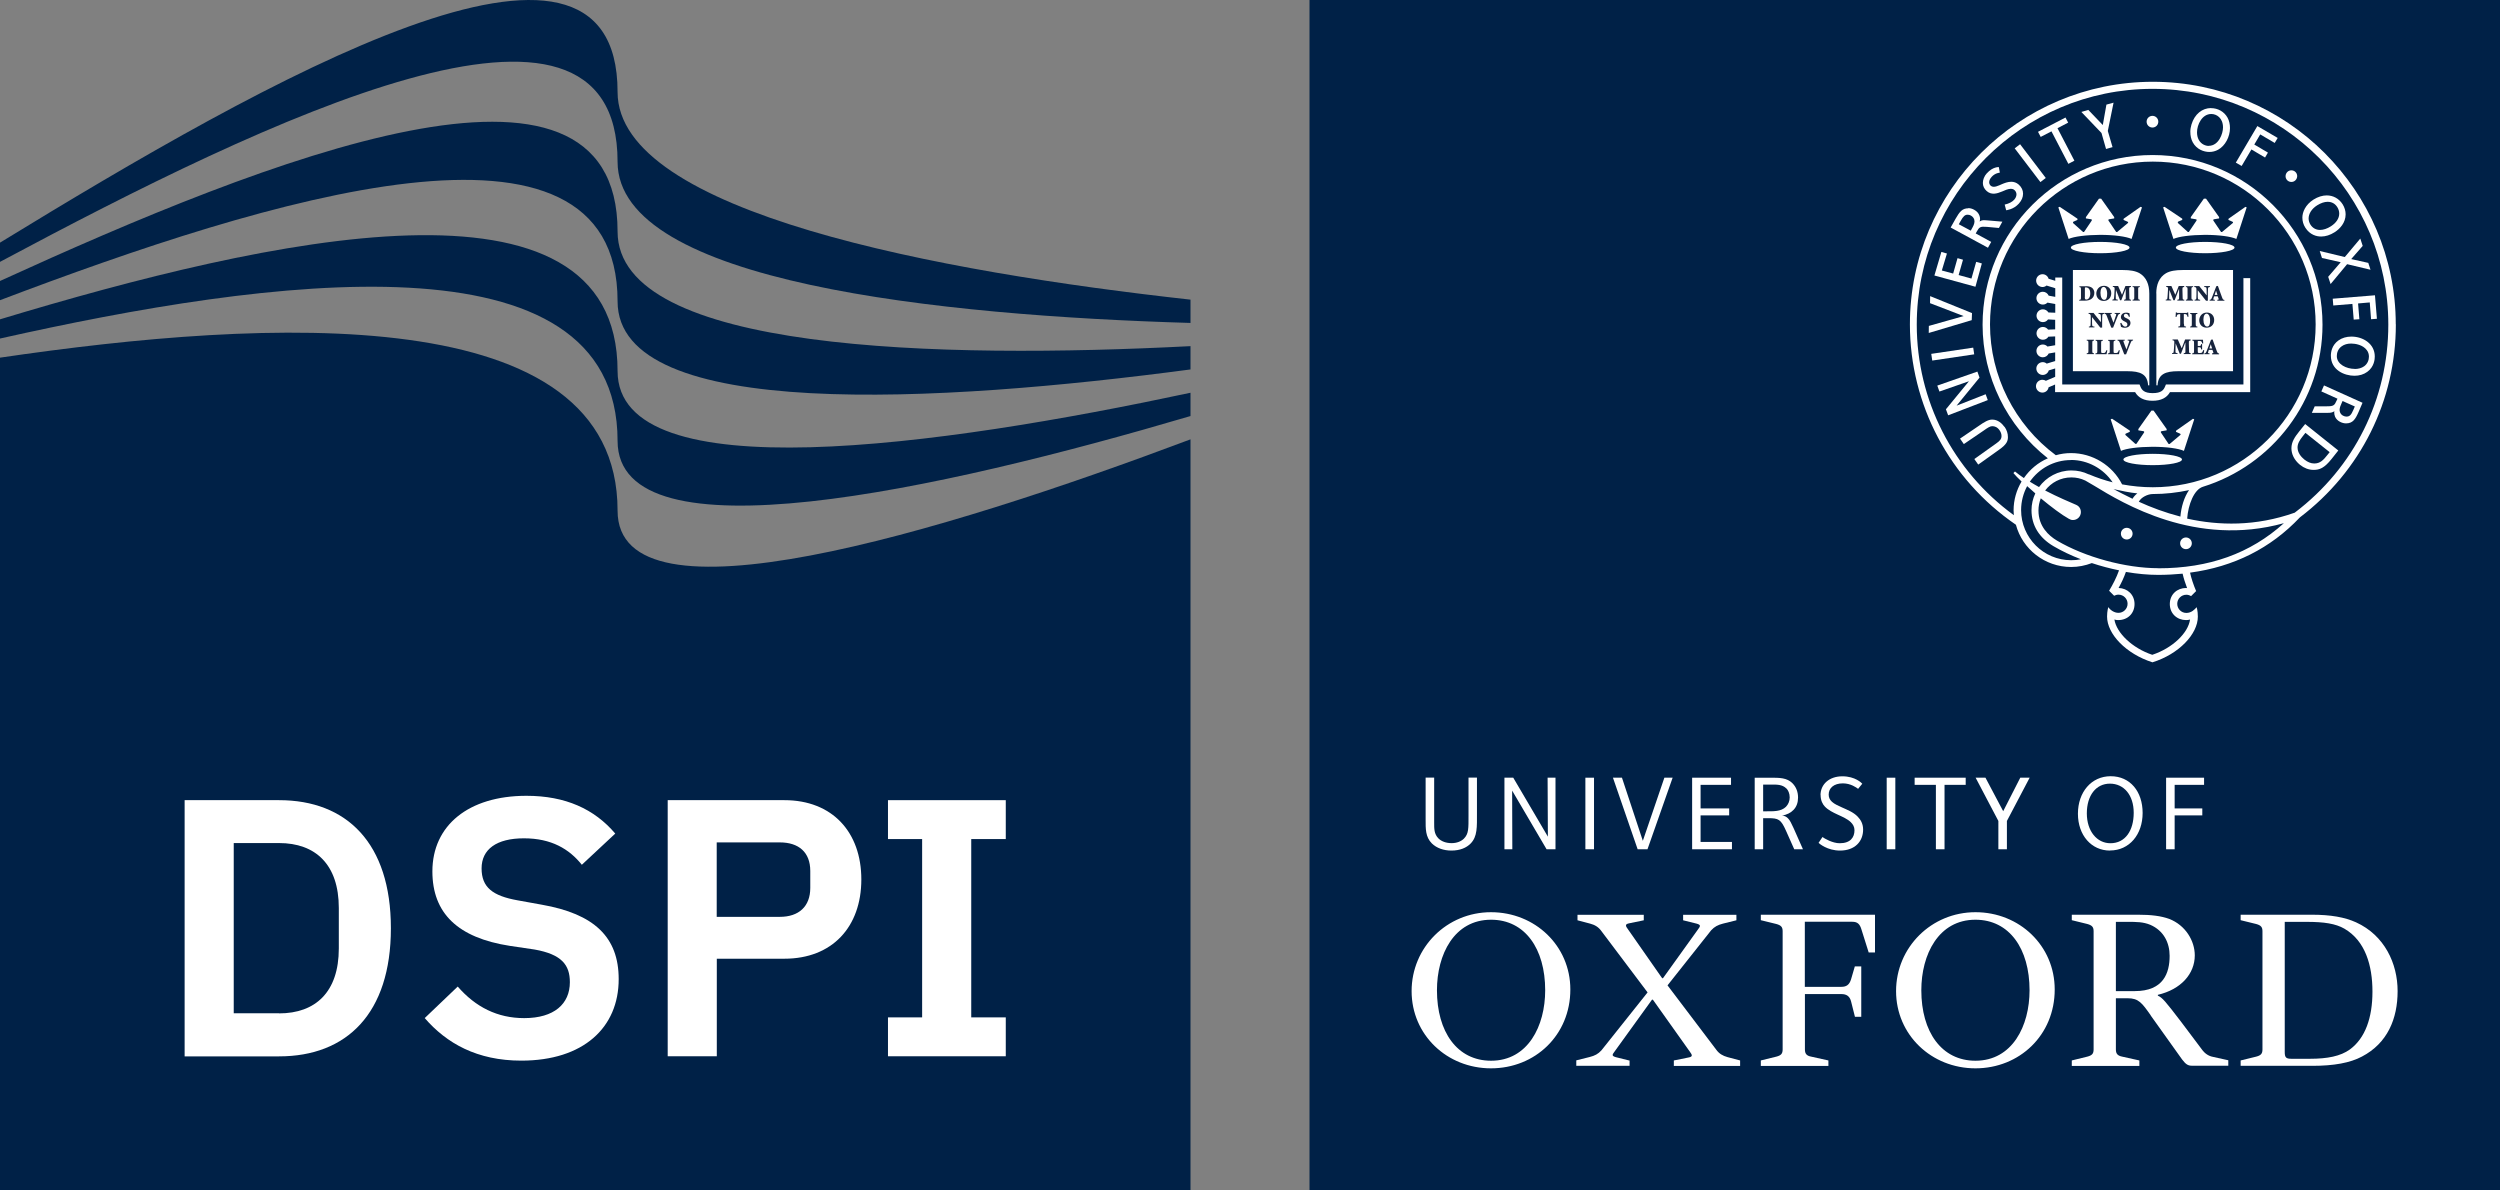 <?xml version="1.0" encoding="UTF-8"?><svg id="Layer_1" xmlns="http://www.w3.org/2000/svg" viewBox="0 0 269.32 128.25"><rect x="0" y="0" width="269.32" height="128.25" fill="#808080" stroke="none"/><defs><style>.cls-1{fill:#002147;}.cls-2{fill:#fff;}.cls-3{fill:#17243d;}</style></defs><g><path class="cls-1" d="M66.53,47.49c0,13.02,34.78,5.28,61.72-2.67v-2.51c-26.94,5.76-61.72,10.68-61.72-2.34C66.53,17.11,28.71,25.73,0,34.4v2.07c28.71-6.44,66.53-11.84,66.53,11.03"/><path class="cls-1" d="M66.53,32.46c0,13.02,34.78,10.92,61.72,7.34v-2.51c-26.94,1.39-61.72,.66-61.72-12.35C66.53,2.07,28.71,17.15,0,30.27v2.07c28.71-10.89,66.53-22.75,66.53,.12"/><path class="cls-1" d="M66.53,17.43c0,13.01,34.78,16.56,61.72,17.36v-2.51c-26.94-2.98-61.72-9.35-61.72-22.37C66.53-12.96,28.71,8.57,0,26.14v2.07C28.71,12.86,66.53-5.44,66.53,17.43"/><path class="cls-1" d="M66.53,55.01c0-22.87-37.81-20.7-66.53-16.48v89.72H128.25V47.33c-26.94,10.13-61.72,20.69-61.72,7.68Z"/><path class="cls-2" d="M30.06,109.17c3.92,0,6.44-2.29,6.44-7v-4.35c0-4.7-2.52-7-6.44-7h-4.88v18.34h4.88Zm-10.17-22.97h10.17c7.28,0,12.05,4.62,12.05,13.8s-4.76,13.8-12.05,13.8h-10.17v-27.59Z"/><path class="cls-2" d="M45.75,109.68l3.56-3.4c1.92,2.21,4.28,3.4,7.16,3.4,3.24,0,4.92-1.54,4.92-3.87,0-1.86-.88-3-3.8-3.52l-2.64-.39c-5.64-.87-8.37-3.52-8.37-8.03,0-4.94,3.88-8.14,10.13-8.14,4.2,0,7.32,1.42,9.57,4.07l-3.6,3.36c-1.36-1.7-3.28-2.85-6.24-2.85s-4.56,1.19-4.56,3.24,1.2,2.96,3.88,3.44l2.6,.47c5.64,.99,8.29,3.48,8.29,8.02,0,5.22-3.8,8.78-10.49,8.78-4.76,0-8.05-1.86-10.41-4.59"/><path class="cls-2" d="M77.21,98.77h6.8c2.04,0,3.28-1.11,3.28-3.12v-1.82c0-2.02-1.24-3.08-3.28-3.08h-6.8v8.02Zm-5.28,15.02v-27.59h12.57c5.16,0,8.29,3.44,8.29,8.54s-3.12,8.54-8.29,8.54h-7.28v10.51h-5.28Z"/><polygon class="cls-2" points="95.66 113.79 95.66 109.6 99.34 109.6 99.34 90.39 95.66 90.39 95.66 86.2 108.35 86.2 108.35 90.39 104.63 90.39 104.63 109.6 108.35 109.6 108.35 113.79 95.66 113.79"/></g><rect class="cls-1" x="141.07" width="128.25" height="128.25"/><g><g><path class="cls-2" d="M169.17,106.6c0,4.92-3.8,8.49-8.55,8.49s-8.55-3.61-8.55-8.32,3.8-8.5,8.55-8.5,8.55,3.62,8.55,8.32m-2.71,.09c0-4.47-2.17-7.6-5.83-7.6-3.98,0-5.83,3.75-5.83,7.6,0,4.47,2.17,7.59,5.83,7.59,3.98,0,5.83-3.75,5.83-7.59"/><path class="cls-2" d="M221.35,106.6c0,4.92-3.8,8.49-8.54,8.49s-8.55-3.61-8.55-8.32,3.8-8.5,8.55-8.5,8.54,3.62,8.54,8.32m-2.71,.09c0-4.47-2.17-7.6-5.83-7.6-3.98,0-5.83,3.75-5.83,7.6,0,4.47,2.17,7.59,5.83,7.59,3.98,0,5.83-3.75,5.83-7.59"/><path class="cls-2" d="M227.95,106.77h2.03c3.08,0,3.75-1.94,3.75-3.8,0-1.4-.63-2.71-2.08-3.34-.77-.32-1.49-.32-2.49-.32h-1.22v7.46Zm3.75,2.62c-.95-1.35-1.31-1.85-2.49-1.85h-1.27v5.52c0,.45,.18,.67,.68,.77l1.85,.41v.59h-7.28v-.59l1.67-.41c.5-.13,.68-.31,.68-.77v-12.75c0-.45-.18-.63-.68-.77l-1.67-.41v-.59h7.1c1.49,0,2.53,.14,3.39,.45,1.76,.68,2.76,2.36,2.76,3.93,0,1.99-1.49,3.67-3.98,4.25v.09c.5,.23,.77,.55,2.53,2.85l2.21,2.94c.32,.45,.73,.72,1.22,.81l1.63,.36v.59h-3.89c-.45,0-.68-.14-1.09-.68l-3.39-4.75Z"/><path class="cls-2" d="M199.83,104.11h.68v5.43h-.68l-.41-1.63c-.14-.59-.5-.82-1.04-.82h-3.94v5.97c0,.45,.18,.68,.68,.77l1.85,.41v.59h-7.28v-.59l1.67-.41c.5-.13,.68-.31,.68-.77v-12.75c0-.45-.18-.63-.68-.77l-1.67-.41v-.59h12.3v4.07h-.68l-.77-2.45c-.18-.63-.45-.86-1-.86h-5.11v7.01h3.94c.54,0,.86-.22,1.04-.81l.41-1.4Z"/><path class="cls-2" d="M241.38,114.83v-.59l1.67-.41c.5-.13,.68-.31,.68-.77v-12.75c0-.45-.18-.63-.68-.77l-1.67-.41v-.59h7.64c2.08,0,3.57,.27,4.79,.82,3.07,1.4,4.48,4.43,4.48,7.41s-1.09,5.61-3.84,7.05c-1.27,.68-3.03,1-5.34,1h-7.73Zm4.75-15.51v14.01c0,.59,.14,.73,.72,.73h1.99c1.9,0,3.3-.28,4.3-1,1.67-1.22,2.44-3.43,2.44-6.24s-.77-5.47-3.03-6.78c-.95-.54-2.17-.73-4.07-.73h-2.35Z"/><path class="cls-2" d="M175.55,114.23v.59h-5.74v-.59l1.44-.36c.55-.14,.91-.32,1.27-.72l4.97-6.24-4.97-6.6c-.32-.45-.72-.68-1.22-.81l-1.36-.36v-.59h7.14v.59l-1.54,.32c-.55,.09-.41,.32-.14,.68l3.66,5.24h.09l3.76-5.24c.27-.36,.36-.5-.14-.64l-1.45-.36v-.59h5.74v.59l-1.45,.36c-.54,.14-.9,.32-1.27,.72l-4.7,5.93,5.24,6.92c.32,.45,.72,.67,1.22,.81l1.36,.36v.59h-7.14v-.59l1.54-.31c.54-.09,.45-.27,.18-.64l-3.98-5.6h-.09l-4.02,5.57c-.27,.36-.36,.49,.13,.63l1.45,.36Z"/><path class="cls-2" d="M158.42,90.88c-.45,.45-1.12,.75-2.07,.75-.82,0-1.58-.26-2.1-.77-.7-.7-.67-1.6-.67-2.56v-4.53h.92v4.86c0,.61-.02,1.21,.46,1.69,.33,.33,.84,.51,1.42,.51s1.03-.2,1.32-.48c.53-.53,.5-1.11,.5-2.5v-4.08h.91v3.84c0,1.46,.06,2.52-.69,3.27"/></g><polygon class="cls-2" points="166.61 91.49 162.9 85.17 162.92 91.49 162.07 91.49 162.07 83.78 163.02 83.78 166.75 90.13 166.72 83.78 167.57 83.78 167.57 91.49 166.61 91.49"/><rect class="cls-2" x="170.79" y="83.78" width=".93" height="7.71"/><polygon class="cls-2" points="177.48 91.49 176.42 91.49 173.76 83.78 174.73 83.78 176.98 90.58 179.3 83.78 180.19 83.78 177.48 91.49"/><polygon class="cls-2" points="182.29 91.49 182.29 83.78 186.48 83.78 186.48 84.55 183.2 84.55 183.2 87.09 186.28 87.09 186.28 87.84 183.2 87.84 183.2 90.7 186.58 90.7 186.58 91.49 182.29 91.49"/><path class="cls-2" d="M192.44,84.94c-.44-.44-1.02-.42-1.65-.42h-.85v2.88h.31c.78,0,1.62,.04,2.15-.49,.25-.26,.4-.61,.4-1.01,0-.43-.17-.78-.35-.96m.84,6.55l-.89-2c-.55-1.23-.8-1.35-1.92-1.35h-.54v3.35h-.91v-7.71h1.66c1.03,0,1.81,0,2.41,.6,.38,.39,.6,.9,.6,1.54,0,.54-.16,.98-.48,1.32-.28,.3-.74,.55-1.24,.61,.27,.02,.5,.16,.64,.31,.21,.21,.36,.53,.59,1.03l1.02,2.3h-.96Z"/><rect class="cls-2" x="203.25" y="83.78" width=".93" height="7.71"/><polygon class="cls-2" points="209.48 84.55 209.48 91.49 208.55 91.49 208.55 84.55 206.26 84.55 206.26 83.78 211.76 83.78 211.76 84.55 209.48 84.55"/><polygon class="cls-2" points="216.2 88.44 216.2 91.49 215.28 91.49 215.28 88.44 212.83 83.78 213.89 83.78 215.8 87.39 217.64 83.78 218.65 83.78 216.2 88.44"/><path class="cls-2" d="M227.3,84.42c-1.51,0-2.49,1.28-2.49,3.2s1.09,3.22,2.54,3.22c1.61,0,2.51-1.37,2.51-3.28s-1.06-3.14-2.56-3.14m0,7.21c-2,0-3.45-1.65-3.45-3.97s1.44-4.04,3.53-4.04,3.44,1.64,3.44,3.96-1.43,4.04-3.51,4.04"/><polygon class="cls-2" points="234.27 84.55 234.27 87.09 237.25 87.09 237.25 87.84 234.27 87.84 234.27 91.49 233.35 91.49 233.35 83.78 237.44 83.78 237.44 84.55 234.27 84.55"/><path class="cls-2" d="M196.12,85.66c0-1.18,.95-2.03,2.35-2.03s2.09,.73,2.15,.8l-.45,.55c-.17-.13-.79-.59-1.64-.59-.98,0-1.53,.51-1.53,1.21,0,.34,.14,.58,.36,.78,.26,.24,.65,.41,1.07,.6,.52,.24,1.23,.5,1.7,1,.33,.34,.58,.78,.58,1.39,0,1.28-.89,2.26-2.49,2.26-1.36,0-2.23-.75-2.31-.83l.42-.63c.22,.16,1.08,.67,1.86,.67,1.16,0,1.59-.64,1.59-1.4,0-.36-.16-.64-.4-.87-.36-.35-.9-.58-1.42-.82-.52-.24-1.02-.49-1.37-.86-.23-.24-.46-.64-.46-1.25"/></g><g><path class="cls-2" d="M231.54,31.61c0-.97-.33-1.75-1.04-2.17-.45-.26-1.05-.35-1.79-.35h-5.4v10.9h5.88c1.35,0,2.15,.3,2.22,1.52h.13v-9.91Z"/><path class="cls-2" d="M232.29,31.61c0-.97,.33-1.75,1.04-2.17,.45-.26,1.05-.35,1.79-.35h5.44v10.9h-5.91c-1.35,0-2.15,.3-2.22,1.52h-.13v-9.91Z"/><path class="cls-2" d="M241.68,29.9v11.52h-8.35l-.1,.24c-.15,.36-.41,.69-1.32,.69s-1.17-.33-1.32-.69l-.1-.24h-8.33v-11.52h-.75v.35l-.72-.22c-.08-.28-.34-.49-.65-.49-.38,0-.69,.31-.69,.69s.31,.69,.69,.69c.16,0,.31-.06,.43-.16l.94,.29v.93l-.71-.13c-.11-.25-.35-.42-.63-.42-.38,0-.69,.31-.69,.69s.31,.69,.69,.69c.2,0,.37-.08,.5-.21l.84,.15v.94l-.74-.03c-.12-.2-.34-.34-.59-.34-.38,0-.69,.31-.69,.69s.31,.69,.69,.69c.23,0,.43-.11,.55-.29l.77,.04v1.03l-.76,.03c-.12-.17-.33-.29-.56-.29-.38,0-.69,.31-.69,.69s.31,.69,.69,.69c.25,0,.47-.13,.59-.33l.73-.03v.95l-.83,.14c-.12-.13-.3-.22-.5-.22-.38,0-.69,.31-.69,.69s.31,.69,.69,.69c.28,0,.52-.17,.63-.41l.7-.12v.93l-.91,.28c-.12-.1-.27-.16-.43-.16-.38,0-.69,.31-.69,.69s.31,.69,.69,.69c.31,0,.57-.21,.65-.49l.69-.21v.9l-1,.43c-.11-.07-.24-.11-.38-.11-.38,0-.69,.31-.69,.69s.31,.69,.69,.69c.34,0,.62-.24,.67-.57l.7-.3v.82h8.62c.35,.61,.96,.93,1.88,.93s1.53-.32,1.88-.93h8.64v-12.28h-.75Z"/><path class="cls-2" d="M226.25,26.06c-1.74,0-3.16,.27-3.16,.61s1.41,.61,3.16,.61,3.16-.27,3.16-.61-1.41-.61-3.16-.61"/><path class="cls-2" d="M230.6,22.28l-1.82,1.28-.02,.13,.43,.19c.09,.04,.09,.11,.04,.15l-1.15,.96h-.11l-.81-1.2c-.06-.08-.04-.15,.06-.17l.54-.09v-.14l-1.41-1.99h-.23l-1.41,1.99v.14l.55,.09c.1,.01,.12,.09,.06,.17l-.81,1.2h-.11l-1.07-.96s-.04-.11,.04-.15l.43-.19v-.13l-1.91-1.28-.15,.06,1.11,3.4c.57-.26,1.87-.43,3.39-.44,1.52,0,2.82,.18,3.39,.44l1.12-3.4-.15-.06Z"/><path class="cls-2" d="M231.91,48.89c-1.74,0-3.16,.27-3.16,.61s1.41,.61,3.16,.61,3.15-.27,3.15-.61-1.41-.61-3.15-.61"/><path class="cls-2" d="M236.25,45.11l-1.82,1.28-.02,.13,.43,.19c.09,.04,.09,.11,.04,.15l-1.15,.97h-.11l-.81-1.21c-.06-.08-.04-.15,.06-.17l.54-.09v-.14l-1.41-1.99h-.23l-1.41,1.99v.14l.54,.09c.1,.02,.12,.09,.06,.17l-.81,1.2h-.11l-1.07-.96s-.04-.11,.04-.15l.43-.19v-.13l-1.91-1.28-.15,.06,1.11,3.4c.57-.26,1.87-.43,3.39-.44,1.52,0,2.82,.18,3.39,.44l1.11-3.4-.15-.06Z"/><path class="cls-2" d="M237.56,26.06c-1.74,0-3.16,.27-3.16,.61s1.41,.61,3.16,.61,3.16-.27,3.16-.61-1.41-.61-3.16-.61"/><path class="cls-2" d="M241.9,22.28l-1.82,1.28-.02,.13,.43,.19c.09,.04,.09,.11,.04,.15l-1.15,.96h-.11l-.81-1.2c-.06-.08-.04-.15,.06-.17l.54-.09v-.14l-1.41-1.99h-.23l-1.41,1.99v.14l.54,.09c.1,.01,.12,.09,.06,.17l-.81,1.2h-.11l-1.07-.97s-.04-.11,.04-.15l.43-.18v-.13l-1.91-1.28-.15,.06,1.11,3.4c.57-.26,1.86-.43,3.39-.44,1.52,0,2.82,.18,3.39,.44l1.11-3.4-.15-.06Z"/><path class="cls-3" d="M224.71,30.83c.3,0,.54,.06,.7,.21,.11,.11,.21,.29,.21,.49,0,.6-.45,.86-1.01,.86h-.62v-.09c.17-.01,.19-.03,.19-.29v-.79c0-.26-.02-.28-.17-.29v-.09h.7Zm-.12,1.18c0,.21,.05,.26,.17,.26,.21,0,.42-.23,.42-.65,0-.52-.26-.66-.47-.66-.05,0-.09,0-.1,.02-.01,0-.01,.06-.01,.12v.92Z"/><path class="cls-3" d="M227.44,31.59c0,.51-.35,.83-.81,.83-.49,0-.8-.35-.8-.79,0-.39,.26-.84,.83-.84,.44,0,.78,.32,.78,.8m-1.16-.04c0,.44,.16,.75,.4,.75,.21,0,.32-.2,.32-.64,0-.48-.17-.75-.38-.75-.18,0-.34,.21-.34,.63"/><path class="cls-3" d="M229.56,30.83v.09c-.18,.02-.19,.03-.19,.28l.02,.8c0,.27,.01,.27,.18,.29v.09h-.75v-.09c.18-.02,.19-.02,.18-.29v-.85h-.02l-.46,1.2h-.13l-.44-1.12h0l-.02,.53c0,.21,0,.32,0,.4,0,.09,.06,.11,.22,.12v.09h-.59v-.09c.12-.01,.16-.03,.17-.12,.01-.07,.03-.2,.04-.42l.03-.49c.02-.3,0-.33-.19-.35v-.09h.57l.42,.95,.37-.95h.58Z"/><path class="cls-3" d="M230.34,32c0,.26,.02,.28,.18,.29v.09h-.78v-.09c.16-.02,.18-.03,.18-.29v-.79c0-.26-.02-.28-.18-.29v-.09h.78v.09c-.17,.02-.18,.03-.18,.29v.79Z"/><path class="cls-3" d="M226.47,35.29h-.21l-.89-1.13h0v.44c0,.25,.01,.38,.02,.46,.01,.08,.08,.12,.24,.12v.09h-.6v-.09c.1,0,.17-.04,.18-.12,0-.07,.02-.21,.02-.46v-.44c0-.18,0-.21-.05-.28-.03-.05-.09-.07-.18-.07v-.1h.53l.8,1h0v-.32c0-.25-.01-.39-.02-.46-.01-.08-.08-.11-.24-.12v-.1h.61v.1c-.12,0-.18,.04-.2,.12,0,.07-.02,.21-.02,.46v.9Z"/><path class="cls-3" d="M227.44,35.29c-.17-.43-.39-1.03-.48-1.25-.08-.21-.13-.22-.24-.23v-.1h.78v.1h-.08c-.09,.02-.09,.04-.06,.12,.04,.13,.23,.61,.32,.84,.07-.2,.23-.66,.27-.78,.05-.15,.04-.17-.07-.18h-.07v-.1h.58v.1c-.14,.02-.17,.03-.26,.25-.01,.03-.31,.75-.49,1.24h-.18Z"/><path class="cls-3" d="M228.53,34.78c.05,.14,.19,.41,.43,.41,.12,0,.22-.08,.22-.24,0-.14-.09-.22-.24-.29l-.04-.02c-.2-.09-.42-.22-.42-.47,0-.27,.2-.49,.57-.49,.08,0,.15,0,.22,.03,.06,.01,.09,.02,.13,.03,0,.09,.03,.21,.05,.37l-.11,.02c-.05-.16-.14-.33-.33-.33-.12,0-.21,.09-.21,.21,0,.12,.09,.19,.25,.26l.05,.02c.22,.1,.41,.22,.41,.51s-.24,.51-.61,.51c-.1,0-.2-.02-.26-.04-.07-.03-.12-.04-.15-.06-.02-.11-.05-.24-.08-.4l.11-.03Z"/><path class="cls-3" d="M225.4,37.77c0,.26,.02,.28,.18,.29v.09h-.78v-.09c.17-.02,.18-.03,.18-.29v-.79c0-.26-.02-.28-.18-.29v-.09h.78v.09c-.17,.02-.18,.03-.18,.29v.79Z"/><path class="cls-3" d="M226.35,37.8c0,.12,0,.19,.05,.21,.04,.02,.09,.02,.17,.02s.18,0,.23-.07c.04-.05,.08-.11,.12-.24l.1,.02c-.02,.09-.07,.34-.09,.42h-1.19v-.09c.18-.01,.2-.03,.2-.29v-.79c0-.26-.02-.28-.18-.29v-.09h.78v.09c-.17,.01-.19,.03-.19,.29v.82Z"/><path class="cls-3" d="M227.69,37.8c0,.12,0,.19,.05,.21,.04,.02,.09,.02,.17,.02s.18,0,.23-.07c.04-.05,.08-.11,.12-.24l.1,.02c-.01,.09-.07,.34-.09,.42h-1.19v-.09c.18-.01,.2-.03,.2-.29v-.79c0-.26-.02-.28-.18-.29v-.09h.78v.09c-.17,.01-.19,.03-.19,.29v.82Z"/><path class="cls-3" d="M228.84,38.17c-.17-.43-.39-1.03-.48-1.25-.08-.21-.13-.22-.24-.23v-.09h.78v.09h-.08c-.09,.02-.09,.04-.06,.12,.04,.14,.23,.61,.32,.84,.07-.2,.23-.66,.27-.78,.05-.15,.03-.17-.07-.18h-.07v-.1h.58v.09c-.14,.02-.17,.03-.26,.25-.01,.03-.31,.75-.49,1.24h-.18Z"/><path class="cls-3" d="M235.3,30.83v.09c-.18,.02-.19,.03-.19,.28l.02,.8c0,.27,.01,.27,.18,.29v.09h-.75v-.09c.18-.02,.19-.02,.19-.29v-.85h-.02l-.46,1.2h-.13l-.44-1.12h0l-.02,.53c0,.21,0,.32,0,.4,0,.09,.06,.11,.22,.12v.09h-.59v-.09c.12-.01,.16-.03,.17-.12,.01-.07,.03-.2,.04-.42l.03-.49c.02-.3,0-.33-.19-.35v-.09h.56l.42,.95,.37-.95h.58Z"/><path class="cls-3" d="M236.08,32c0,.26,.02,.28,.18,.29v.09h-.78v-.09c.16-.02,.18-.03,.18-.29v-.79c0-.26-.02-.28-.18-.29v-.09h.78v.09c-.17,.02-.18,.03-.18,.29v.79Z"/><path class="cls-3" d="M237.86,32.4h-.21l-.89-1.13h0v.44c0,.25,0,.38,.02,.46,.01,.08,.08,.12,.24,.12v.09h-.6v-.09c.1,0,.17-.04,.18-.12,0-.07,.02-.21,.02-.46v-.44c0-.18,0-.21-.05-.28-.03-.05-.1-.07-.18-.07v-.1h.53l.8,1h0v-.32c0-.25-.01-.38-.02-.46-.01-.08-.08-.12-.24-.12v-.1h.61v.1c-.12,0-.18,.04-.2,.12,0,.07-.02,.21-.02,.46v.9Z"/><path class="cls-3" d="M238.87,32.29h.07c.09-.02,.09-.05,.06-.13l-.09-.24h-.39l-.07,.23c-.03,.1-.03,.13,.08,.14h.07v.1h-.56v-.09c.12-.02,.16-.03,.24-.23l.48-1.24,.17-.03,.16,.45c.1,.29,.21,.57,.3,.82,.08,.21,.12,.22,.24,.24v.09h-.76v-.09Zm-.3-.52h.31l-.15-.46h0l-.15,.46Z"/><path class="cls-3" d="M235.28,34.89c0,.26,.02,.28,.22,.29v.09h-.84v-.09c.19-.02,.21-.03,.21-.29v-1.05h-.04c-.16,0-.23,.03-.27,.07-.03,.04-.06,.1-.09,.23h-.1c.01-.2,.02-.37,.03-.49h.07c.04,.06,.06,.06,.12,.06h.96c.06,0,.08-.01,.11-.06h.07c0,.1,.02,.31,.03,.48h-.1c-.04-.14-.06-.2-.1-.24-.04-.04-.12-.06-.24-.06h-.06v1.05Z"/><path class="cls-3" d="M236.54,34.89c0,.26,.02,.28,.18,.29v.09h-.78v-.09c.16-.02,.18-.03,.18-.29v-.79c0-.26-.02-.28-.18-.29v-.09h.78v.09c-.17,.02-.18,.03-.18,.29v.79Z"/><path class="cls-3" d="M238.53,34.47c0,.52-.35,.83-.81,.83-.49,0-.8-.35-.8-.79,0-.39,.26-.84,.83-.84,.44,0,.78,.32,.78,.8m-1.16-.04c0,.44,.16,.75,.4,.75,.21,0,.32-.2,.32-.64,0-.48-.17-.75-.38-.75-.18,0-.34,.21-.34,.63"/><path class="cls-3" d="M235.99,36.59v.09c-.18,.02-.19,.03-.19,.28l.02,.8c0,.27,.01,.27,.18,.29v.09h-.75v-.09c.18-.02,.19-.02,.18-.29v-.85h-.02l-.46,1.2h-.13l-.44-1.12h0l-.02,.53c0,.21,0,.32,0,.4,0,.09,.06,.11,.22,.12v.09h-.59v-.09c.12-.01,.16-.03,.17-.12,.01-.07,.03-.2,.04-.42l.03-.49c.02-.3,0-.33-.19-.35v-.09h.57l.42,.95,.37-.95h.58Z"/><path class="cls-3" d="M236.36,36.98c0-.26-.02-.28-.18-.29v-.09h1.14s.02,.22,.03,.4h-.11c-.02-.11-.05-.18-.09-.22-.04-.04-.12-.05-.25-.05h-.04c-.09,0-.1,0-.1,.08v.46h.12c.21,0,.21-.02,.24-.2h.11v.57h-.11c-.02-.21-.03-.23-.24-.23h-.12v.39c0,.12,0,.18,.05,.21,.04,.02,.09,.02,.17,.02,.1,0,.2-.01,.25-.07,.04-.04,.08-.13,.12-.25l.11,.02c-.01,.12-.06,.36-.08,.43h-1.22v-.09c.18-.02,.2-.03,.2-.29v-.79Z"/><path class="cls-3" d="M238.3,38.06h.07c.09-.02,.09-.05,.06-.13l-.09-.24h-.39l-.07,.23c-.03,.1-.03,.13,.08,.14h.07v.1h-.56v-.09c.12-.02,.16-.03,.24-.23l.48-1.24,.17-.03,.16,.45c.1,.29,.21,.57,.3,.82,.08,.21,.12,.22,.24,.24v.09h-.76v-.09Zm-.3-.52h.31l-.15-.46h0l-.15,.46Z"/><path class="cls-2" d="M229.74,57.49c0,.35-.28,.63-.63,.63s-.63-.28-.63-.63,.28-.63,.63-.63,.63,.28,.63,.63"/><path class="cls-2" d="M236.12,58.53c0,.35-.28,.63-.63,.63s-.63-.28-.63-.63,.28-.63,.63-.63,.63,.28,.63,.63"/><path class="cls-2" d="M232.51,13.11c0,.35-.28,.63-.63,.63s-.63-.28-.63-.63,.28-.63,.63-.63,.63,.28,.63,.63"/><path class="cls-2" d="M247.47,19c-.02,.35-.31,.62-.65,.6-.35-.01-.62-.31-.6-.65,.02-.35,.31-.62,.65-.6,.35,.01,.62,.31,.6,.65"/><path class="cls-2" d="M215.95,45.98c.24,.35,.36,.72,.36,1.11,0,.44-.15,.79-.93,1.34l-2.27,1.62-.42-.6s2.32-1.65,2.36-1.68c.4-.28,.57-.48,.57-.8,0-.2-.07-.42-.22-.63-.23-.33-.52-.43-.78-.43-.23,0-.48,.16-.93,.48l-2.13,1.45-.41-.59,2.03-1.38c.57-.4,1.02-.67,1.43-.67,.61,0,1.05,.4,1.33,.79"/><polygon class="cls-2" points="208.7 41.54 213.02 40.03 213.25 40.68 210.78 43.7 213.91 42.47 214.14 43.1 209.87 44.74 209.63 44.09 212.11 41.07 208.93 42.18 208.7 41.54"/><rect class="cls-2" x="208.08" y="37.77" width="4.57" height=".73" transform="translate(-3.32 31.3) rotate(-8.44)"/><polygon class="cls-2" points="207.92 32.66 207.93 31.9 212.44 33.73 212.41 34.49 207.78 35.87 207.79 35.11 211.54 34.05 207.92 32.66"/><path class="cls-2" d="M212.04,22.44c-.64,0-.94,.37-1.36,1.11l-.54,.96,4.02,2.18,.35-.63-1.67-.91,.1-.18c.28-.51,.38-.59,1.1-.53l1.3,.12,.37-.68-1.5-.13c-.3-.03-.54-.05-.73,0-.06,.02-.14,.06-.22,.11,.02-.08,.05-.16,.05-.24,0-.13-.02-.26-.06-.37-.09-.27-.28-.49-.57-.65-.22-.12-.43-.18-.65-.18m-.81,1.38c.27-.49,.46-.67,.74-.67,.1,0,.24,.02,.37,.1,.17,.09,.3,.25,.35,.42,.02,.07,.03,.13,.03,.2,0,.27-.15,.55-.31,.83l-.09,.17-1.29-.69,.2-.36Z"/><rect class="cls-2" x="218.35" y="15.29" width=".73" height="4.57" transform="translate(34.04 136.07) rotate(-37.28)"/><polygon class="cls-2" points="219.55 14.2 222.51 12.66 222.8 13.21 221.65 13.81 223.47 17.31 222.82 17.65 221 14.15 219.84 14.75 219.55 14.2"/><polygon class="cls-2" points="226.92 11.27 227.69 11.06 227.07 14.11 227.58 15.85 226.88 16.05 226.39 14.33 224.22 12.06 224.97 11.84 226.53 13.47 226.92 11.27"/><polygon class="cls-2" points="240.86 17.52 243.18 13.58 245.37 14.86 245.05 15.4 243.49 14.48 242.85 15.57 244.32 16.44 244.01 16.97 242.54 16.1 241.49 17.88 240.86 17.52"/><polygon class="cls-2" points="252.6 27.69 254.27 25.7 254.53 26.49 253.29 27.91 255.13 28.32 255.37 29.06 252.85 28.46 251.07 30.6 250.81 29.82 252.16 28.25 250.14 27.79 249.9 27.04 252.6 27.69"/><polygon class="cls-2" points="251.3 32.18 255.85 31.81 256.06 34.34 255.43 34.39 255.29 32.58 254.03 32.69 254.17 34.39 253.56 34.43 253.42 32.74 251.36 32.91 251.3 32.18"/><path class="cls-2" d="M253.31,36.26c-.53,0-1.01,.14-1.4,.42-.69,.5-.81,1.22-.81,1.64,0,1.54,1.45,2.16,2.54,2.16,.52,0,1-.14,1.38-.42,.77-.56,.81-1.39,.81-1.66,0-1.35-1.24-2.14-2.52-2.14m.36,3.48c-.89,0-1.93-.49-1.93-1.38,0-.32,.11-.76,.52-1.05,.27-.2,.62-.3,1.02-.3,.45,0,1.27,.13,1.7,.72,.15,.2,.22,.44,.22,.69,0,.35-.14,.77-.52,1.04-.27,.19-.62,.29-1.01,.29"/><path class="cls-2" d="M250.66,21.05c-.46,0-.95,.15-1.43,.45-.88,.56-1.2,1.36-1.2,1.94,0,.38,.1,.75,.32,1.09,.49,.77,1.22,.96,1.71,.95,.47,0,.97-.16,1.44-.46,.57-.36,1.19-1.02,1.19-1.93,0-.37-.11-.74-.32-1.08-.4-.63-1.03-.96-1.72-.96m-.71,3.72c-.41,0-.78-.17-1.04-.57-.13-.21-.19-.43-.2-.65,0-.52,.32-1.05,.92-1.43,.4-.25,.79-.38,1.13-.38,.44,0,.8,.19,1.04,.57,.14,.22,.21,.46,.21,.7,0,.51-.32,1-.9,1.37-.41,.26-.81,.39-1.17,.39"/><path class="cls-2" d="M238.2,11.64c-.95,0-1.78,.64-2.12,1.78-.07,.25-.12,.5-.12,.75,0,.46,.08,.82,.26,1.16,.42,.77,1.2,1.04,1.79,1.04,.33,0,.65-.08,.94-.24,.77-.42,1.28-1.4,1.28-2.33,0-.41-.08-.79-.26-1.12-.37-.67-1.06-1.03-1.78-1.03m-.24,4.07c-.33,0-.81-.16-1.08-.65-.13-.23-.19-.52-.19-.82,0-.82,.54-1.97,1.54-1.97,.56,0,1.26,.42,1.26,1.45,0,.66-.46,1.98-1.54,1.98"/><polygon class="cls-2" points="212.89 28.21 213.5 28.38 212.81 30.89 208.39 29.68 209.14 27.14 209.74 27.31 209.19 29.14 210.41 29.47 210.88 27.81 211.47 27.98 211 29.63 212.38 30.01 212.89 28.21"/><path class="cls-2" d="M214.05,18.66c.63-.71,1.28-.66,1.28-.66l.11,.6s-.5,.02-.89,.46c-.17,.19-.26,.39-.26,.57,0,.15,.06,.28,.17,.38,.32,.28,.86-.03,1.2-.17,.26-.11,.63-.26,1-.26,.28,0,.56,.08,.82,.31,.3,.27,.46,.61,.46,.97,0,.39-.15,.73-.45,1.07-.58,.65-1.37,.72-1.37,.72l-.16-.61c.46-.1,.81-.29,1.02-.52,.17-.19,.25-.39,.25-.58,0-.17-.07-.33-.21-.46-.11-.1-.25-.14-.41-.14-.29,0-.65,.17-.93,.29-.55,.23-1.14,.41-1.66-.05-.27-.24-.41-.54-.41-.87,0-.35,.14-.73,.44-1.06"/><path class="cls-2" d="M250.08,42.17l1.73,.78-.09,.2c-.23,.53-.33,.62-1.05,.62h-1.31l-.31,.71h1.51c.3,0,.54,0,.73-.08,.06-.02,.13-.06,.19-.11,0,.04-.02,.08-.02,.12,0,.17,.03,.33,.09,.48,.21,.48,.77,.72,1.18,.72,.73,0,1.01-.44,1.36-1.24,.01-.03,.42-.98,.42-.98l-4.15-1.87-.29,.66Zm2.7,2.71c-.21,0-.56-.12-.69-.46-.03-.09-.05-.17-.05-.26,0-.25,.12-.51,.24-.78l.08-.18,1.32,.59-.15,.35c-.24,.56-.4,.74-.76,.74"/><path class="cls-2" d="M247.68,46.49c-.47,.59-.83,1.12-.83,1.81,0,.58,.27,1.24,.93,1.78,.44,.35,.94,.54,1.46,.54,.64,0,1.15-.19,1.94-1.18l.72-.91-3.57-2.85-.65,.81Zm1.63,3.44c-.36,0-.7-.14-1.06-.42-.36-.29-.74-.74-.74-1.31,0-.4,.22-.78,.55-1.19l.3-.38,2.61,2.08-.2,.25c-.48,.61-.82,.97-1.46,.97"/><path class="cls-2" d="M258.09,34.94c0-14.41-11.74-26.13-26.17-26.13s-26.17,11.72-26.17,26.13c0,8.64,4.27,16.7,11.42,21.59,.7,2.62,3.1,4.55,5.95,4.55,.77,0,1.52-.15,2.23-.42,.96,.32,1.95,.58,2.93,.78-.28,.79-.68,1.55-1.07,2.2h.02s-.02,0-.02,0l.54,.54c.14-.07,.3-.12,.47-.12,.54,0,.98,.44,.98,.98s-.44,.98-.98,.98c-.47,0-.88-.3-1.1-.62,0,0-.13,.44-.13,1.02,0,1.88,2.04,4.02,4.89,4.93,2.84-.88,4.89-3.04,4.89-4.92,0-.65-.13-1.02-.13-1.02-.22,.26-.57,.62-1.11,.62s-.98-.44-.98-.98,.44-.98,.98-.98c.19,0,.36,.06,.51,.15l.53-.53h.02c-.3-.71-.52-1.37-.66-2,4.71-.63,8.68-2.62,11.83-5.95h0c6.57-4.99,10.34-12.57,10.34-20.8m-34.98,25.41c-2.97,0-5.39-2.42-5.39-5.4,0-.93,.24-1.81,.65-2.58,.28,.25,.57,.51,.88,.78-.26,.55-.41,1.17-.41,1.82,0,1.62,.82,2.96,2.37,3.87,.89,.52,1.89,1,2.96,1.41-.35,.07-.7,.1-1.06,.1m8.8-7.86c-1.12,0-2.23-.11-3.31-.31-1.04-2.05-3.18-3.37-5.5-3.37-.57,0-1.12,.08-1.64,.23-4.44-3.3-7.09-8.55-7.09-14.09,0-9.67,7.87-17.54,17.54-17.54s17.54,7.87,17.54,17.54-7.87,17.54-17.54,17.54m3.9,.31c-.52,.75-.84,1.79-.93,2.85-1.66-.43-3.17-1-4.48-1.6,.25-.48,.96-.83,1.51-.83,1.34,0,2.64-.15,3.9-.42m-5.56,.34c-.22,.17-.4,.37-.53,.59-.66-.32-1.49-.74-2.04-1.04,.77,.17,1.78,.39,2.57,.46m-7.15-3.6c1.8,0,3.49,.93,4.48,2.41-.87-.22-1.72-.51-2.55-.86h-.03c-.58-.28-1.2-.42-1.85-.42-1.44,0-2.71,.71-3.5,1.79-.33-.18-.66-.38-.99-.58,.98-1.41,2.6-2.33,4.43-2.33m12.41,13.78c-.96,0-1.76,.68-1.76,1.73s.8,1.73,1.76,1.73c.15,0,.28-.02,.42-.06-.2,1.45-1.89,3.08-4.07,3.8-2.16-.72-3.85-2.36-4.08-3.8,.13,.04,.27,.06,.41,.06,1.04,0,1.76-.73,1.76-1.73s-.75-1.7-1.72-1.73c.3-.54,.58-1.12,.79-1.73,1.2,.21,2.38,.32,3.48,.32,.9,0,1.77-.05,2.63-.13,.11,.5,.28,1.01,.48,1.55-.03,0-.07,0-.1,0m-3.01-2.14c-3.51,0-7.89-1.19-10.9-2.97-.91-.54-2-1.54-2-3.25,0-.46,.09-.9,.25-1.31,1.12,.93,2.28,1.8,3.01,2.2,.17,.09,.26,.14,.46,.14,.47,0,.85-.38,.85-.85,0-.36-.19-.65-.52-.79-.62-.27-1.92-.81-3.33-1.54,.65-.86,1.67-1.41,2.82-1.41,.53,0,1.03,.11,1.51,.34l.96,.56c3.06,1.87,10.93,6.66,20.43,4.03-3.61,3.26-8.05,4.86-13.54,4.86m14.73-6c-4.25,1.51-8.22,1.4-11.61,.65,.11-1.51,.74-3.13,1.69-3.43,7.46-2.31,12.89-9.26,12.89-17.46,0-10.08-8.21-18.28-18.31-18.28s-18.31,8.2-18.31,18.28c0,5.61,2.62,10.93,7.03,14.39-1.05,.46-1.94,1.2-2.58,2.13-.34-.23-.66-.46-.96-.71l-.17,.17c.2,.24,.51,.56,.88,.91-.54,.91-.86,1.98-.86,3.11,0,.18,.01,.35,.03,.52-6.56-4.78-10.46-12.38-10.46-20.53,0-14.01,11.39-25.4,25.4-25.4s25.4,11.39,25.4,25.4c0,8.02-3.67,15.39-10.06,20.24"/></g></svg>